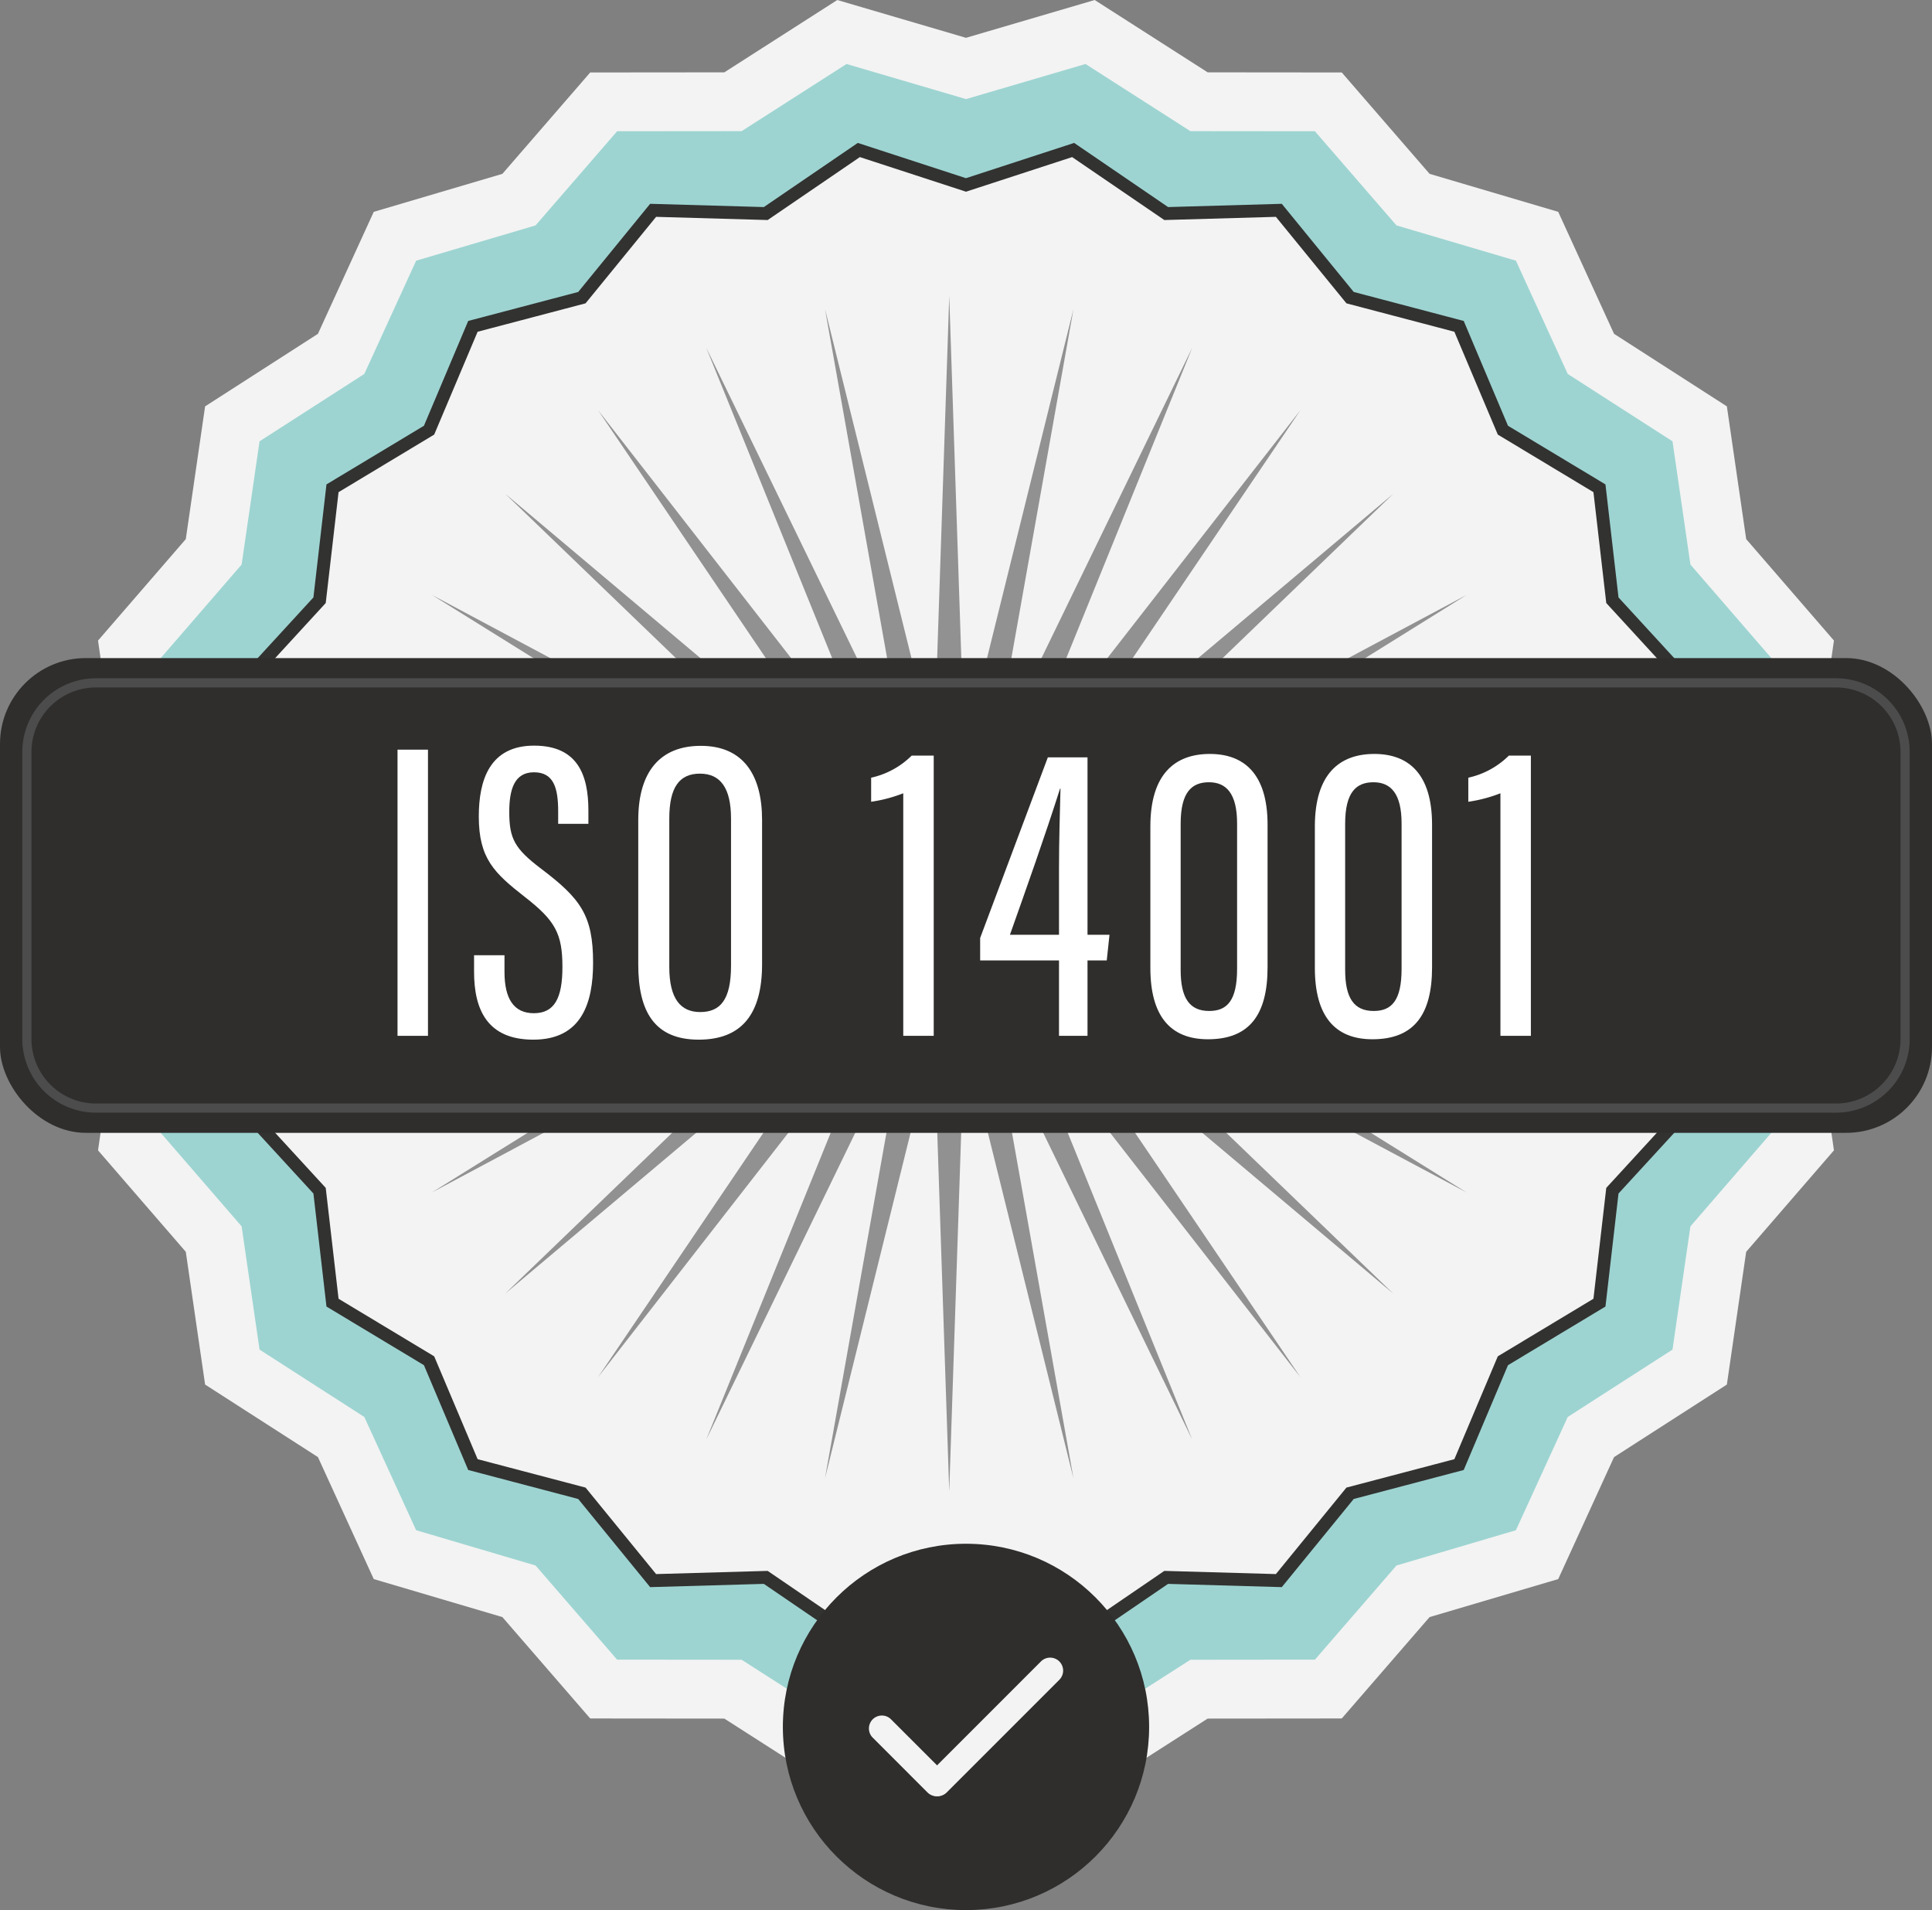 <svg xmlns="http://www.w3.org/2000/svg" width="210.881" height="208.445" viewBox="0 0 210.881 208.445">
  <rect x="0" y="0" width="210.881" height="208.445" fill="#808080" stroke="none"/>
  <g id="ISO-14001" transform="translate(797.646 1382.958)">
    <g id="Group_325" data-name="Group 325">
      <g id="Group_318" data-name="Group 318">
        <g id="Group_303" data-name="Group 303">
          <g id="Group_300" data-name="Group 300">
            <g id="Group_299" data-name="Group 299">
              <path id="Path_246" data-name="Path 246" d="M-610.8-1285.238l-5.368,10.937,2.09,12-8.241,8.974-1.4,12.1-10.439,6.282-4.741,11.224-11.781,3.1-7.7,9.439-12.178-.348-10.062,6.869-11.585-3.777-11.585,3.777-10.063-6.869-12.178.348-7.7-9.439-11.781-3.1-4.741-11.223-10.439-6.283-1.4-12.1-8.24-8.974,2.09-12-5.368-10.937,5.368-10.937-2.09-12,8.24-8.974,1.4-12.1,10.439-6.283,4.741-11.223,11.781-3.1,7.7-9.439,12.178.348,10.062-6.869,11.585,3.777,11.585-3.777,10.063,6.869,12.178-.348,7.7,9.439,11.781,3.1,4.741,11.223,10.439,6.283,1.4,12.1,8.24,8.974-2.09,12Z" fill="#303960"/>
            </g>
          </g>
          <g id="Group_302" data-name="Group 302">
            <g id="Group_301" data-name="Group 301">
              <path id="Path_247" data-name="Path 247" d="M-610.8-1285.238l-5.368,10.937,2.09,12-8.241,8.974-1.4,12.1-10.439,6.282-4.741,11.224-11.781,3.1-7.7,9.439-12.178-.348-10.062,6.869-11.585-3.777-11.585,3.777-10.063-6.869-12.178.348-7.7-9.439-11.781-3.1-4.741-11.223-10.439-6.283-1.4-12.1-8.24-8.974,2.09-12-5.368-10.937,5.368-10.937-2.09-12,8.24-8.974,1.4-12.1,10.439-6.283,4.741-11.223,11.781-3.1,7.7-9.439,12.178.348,10.062-6.869,11.585,3.777,11.585-3.777,10.063,6.869,12.178-.348,7.7,9.439,11.781,3.1,4.741,11.223,10.439,6.283,1.4,12.1,8.24,8.974-2.09,12Z" fill="#303960"/>
            </g>
          </g>
        </g>
        <g id="Group_312" data-name="Group 312">
          <g id="Group_305" data-name="Group 305">
            <g id="Group_304" data-name="Group 304">
              <path id="Path_248" data-name="Path 248" d="M-593.494-1285.238l-6.059,13.326,2.084,14.491-9.579,11.071-2.108,14.487-12.315,7.916-6.093,13.312-14.04,4.146-9.587,11.064-14.639.014-12.329,7.893-14.048-4.125-14.048,4.125-12.33-7.893-14.639-.014-9.587-11.064-14.04-4.147-6.092-13.312-12.315-7.916-2.108-14.486-9.579-11.071,2.084-14.49-6.059-13.326,6.059-13.326-2.084-14.491,9.579-11.071,2.108-14.487,12.315-7.916,6.093-13.312,14.04-4.146,9.587-11.064,14.639-.014,12.329-7.893,14.048,4.125,14.048-4.125,12.33,7.893,14.639.014,9.587,11.064,14.04,4.146,6.093,13.311,12.315,7.917,2.108,14.486,9.579,11.071-2.084,14.491Z" fill="#f3f3f3"/>
            </g>
          </g>
          <g id="Group_307" data-name="Group 307">
            <g id="Group_306" data-name="Group 306">
              <path id="Path_249" data-name="Path 249" d="M-609.243-1285.238l-5.47,11.146,2.13,12.234-8.4,9.146-1.424,12.334-10.639,6.4-4.832,11.438-12.007,3.163-7.851,9.62-12.411-.355-10.255,7-11.807-3.849-11.807,3.849-10.255-7-12.411.355-7.851-9.62-12.007-3.163-4.832-11.438-10.639-6.4-1.424-12.334-8.4-9.146,2.13-12.233-5.47-11.146,5.47-11.146-2.13-12.233,8.4-9.146,1.424-12.334,10.639-6.4,4.832-11.438,12.007-3.163,7.851-9.62,12.411.355,10.255-7,11.807,3.849,11.807-3.849,10.255,7,12.411-.355,7.851,9.62,12.007,3.164,4.832,11.438,10.639,6.4,1.424,12.334,8.4,9.146-2.13,12.233Z" fill="#424d75"/>
            </g>
          </g>
          <g id="Group_309" data-name="Group 309">
            <g id="Group_308" data-name="Group 308">
              <path id="Path_250" data-name="Path 250" d="M-600.549-1285.238l-5.626,12.374,1.935,13.455-8.894,10.28-1.957,13.451-11.435,7.351-5.657,12.36-13.036,3.85-8.9,10.273-13.593.013-11.448,7.329-13.044-3.83-13.044,3.83-11.448-7.329-13.593-.013-8.9-10.273-13.036-3.85-5.657-12.36-11.435-7.351-1.957-13.451-8.894-10.28,1.935-13.455-5.626-12.374,5.626-12.374-1.935-13.456,8.894-10.28,1.957-13.451,11.435-7.351,5.657-12.36,13.036-3.85,8.9-10.273,13.593-.013,11.448-7.329,13.044,3.83,13.044-3.83,11.448,7.329,13.593.013,8.9,10.273,13.037,3.85,5.657,12.36,11.435,7.351,1.957,13.451,8.894,10.28-1.935,13.455Z" fill="#9dd4d1"/>
            </g>
          </g>
          <g id="Group_311" data-name="Group 311">
            <g id="Group_310" data-name="Group 310">
              <path id="Path_251" data-name="Path 251" d="M-609.243-1285.238l-5.47,11.146,2.13,12.234-8.4,9.146-1.424,12.334-10.639,6.4-4.832,11.438-12.007,3.163-7.851,9.62-12.411-.355-10.255,7-11.807-3.849-11.807,3.849-10.255-7-12.411.355-7.851-9.62-12.007-3.163-4.832-11.438-10.639-6.4-1.424-12.334-8.4-9.146,2.13-12.233-5.47-11.146,5.47-11.146-2.13-12.233,8.4-9.146,1.424-12.334,10.639-6.4,4.832-11.438,12.007-3.163,7.851-9.62,12.411.355,10.255-7,11.807,3.849,11.807-3.849,10.255,7,12.411-.355,7.851,9.62,12.007,3.164,4.832,11.438,10.639,6.4,1.424,12.334,8.4,9.146-2.13,12.233Z" fill="#323231"/>
            </g>
          </g>
        </g>
        <g id="Group_315" data-name="Group 315">
          <g id="Group_314" data-name="Group 314">
            <g id="Group_313" data-name="Group 313">
              <path id="Path_252" data-name="Path 252" d="M-610.8-1285.238l-5.368,10.937,2.09,12-8.241,8.974-1.4,12.1-10.439,6.282-4.741,11.224-11.781,3.1-7.7,9.439-12.178-.348-10.062,6.869-11.585-3.777-11.585,3.777-10.063-6.869-12.178.348-7.7-9.439-11.781-3.1-4.741-11.223-10.439-6.283-1.4-12.1-8.24-8.974,2.09-12-5.368-10.937,5.368-10.937-2.09-12,8.24-8.974,1.4-12.1,10.439-6.283,4.741-11.223,11.781-3.1,7.7-9.439,12.178.348,10.062-6.869,11.585,3.777,11.585-3.777,10.063,6.869,12.178-.348,7.7,9.439,11.781,3.1,4.741,11.223,10.439,6.283,1.4,12.1,8.24,8.974-2.09,12Z" fill="#f3f3f3"/>
            </g>
          </g>
        </g>
        <g id="Group_317" data-name="Group 317">
          <g id="Group_316" data-name="Group 316">
            <path id="Path_253" data-name="Path 253" d="M-678.226-1285.432l49.054-6.817-49.4,3.531,46.565-16.867-47.586,13.724,42.041-26.18-43.693,23.318,35.679-34.349-37.89,31.893L-655.7-1338.2l-30.431,39.074,18.623-45.891-21.642,44.547,8.675-48.76-11.908,48.073-1.652-49.5-1.652,49.5-11.908-48.073,8.675,48.76-21.642-44.547,18.623,45.891L-732.37-1338.2l27.757,41.016-37.89-31.893,35.679,34.349-43.693-23.318,42.041,26.18-47.586-13.724,46.565,16.867-49.4-3.531,49.054,6.817-49.054,6.817,49.4-3.531-46.565,16.867L-708.476-1279l-42.041,26.18,43.693-23.318-35.679,34.349,37.89-31.893-27.758,41.016,30.431-39.074-18.623,45.891,21.642-44.547-8.675,48.76,11.908-48.073,1.652,49.5,1.652-49.5,11.908,48.073-8.675-48.76,21.642,44.547-18.623-45.891,30.431,39.074-27.758-41.016,37.89,31.893-35.679-34.349,43.693,23.318L-679.593-1279l47.586,13.724-46.565-16.867,49.4,3.531Z" fill="#919191"/>
          </g>
        </g>
      </g>
      <g id="Group_324" data-name="Group 324">
        <g id="Group_320" data-name="Group 320">
          <g id="Group_319" data-name="Group 319">
            <rect id="Rectangle_21" data-name="Rectangle 21" width="210.881" height="51.81" rx="9.372" transform="translate(-797.646 -1311.143)" fill="#2f2e2d"/>
          </g>
        </g>
        <g id="Group_322" data-name="Group 322">
          <g id="Group_321" data-name="Group 321">
            <path id="Path_254" data-name="Path 254" d="M-597.232-1261.537H-787.18a8.04,8.04,0,0,1-8.031-8.031v-31.34a8.04,8.04,0,0,1,8.031-8.031h189.948a8.04,8.04,0,0,1,8.031,8.031v31.34A8.04,8.04,0,0,1-597.232-1261.537Zm-189.948-46.4a7.039,7.039,0,0,0-7.031,7.031v31.34a7.039,7.039,0,0,0,7.031,7.031h189.948a7.039,7.039,0,0,0,7.031-7.031v-31.34a7.039,7.039,0,0,0-7.031-7.031Z" fill="#4c4c4c"/>
          </g>
        </g>
        <g id="Group_323" data-name="Group 323">
          <path id="Path_255" data-name="Path 255" d="M-750.932-1301.15v31.231h-3.324v-31.231Z" fill="#fff"/>
          <path id="Path_256" data-name="Path 256" d="M-742.58-1278.713v1.811c0,2.941,1.016,4.514,3.205,4.514,2.235,0,3.119-1.619,3.119-5.041,0-3.655-.8-5.075-4.092-7.638-3.341-2.614-5.037-4.19-5.037-8.794,0-3.957,1.186-7.752,6.086-7.727,4.65.026,5.878,3.12,5.878,7.086v1.449h-3.3v-1.36c0-2.593-.505-4.267-2.644-4.267s-2.694,1.879-2.694,4.326c0,2.9.578,4,3.442,6.172,4.335,3.277,5.708,5.1,5.708,10.29,0,4.39-1.254,8.39-6.523,8.39-5.041,0-6.469-3.3-6.469-7.417v-1.794Z" fill="#fff"/>
          <path id="Path_257" data-name="Path 257" d="M-714.464-1293.478v15.739c0,5.487-2.26,8.237-6.915,8.237-4.836,0-6.6-3.082-6.6-8.194v-15.778c0-5.3,2.414-8.092,6.83-8.092C-716.537-1301.566-714.464-1298.412-714.464-1293.478Zm-10.128-.153v16.207c0,3.51,1.276,4.909,3.371,4.909,2.21,0,3.367-1.356,3.367-5.058v-16.054c0-3.315-1.14-4.905-3.393-4.905S-724.592-1297.031-724.592-1293.631Z" fill="#fff"/>
          <path id="Path_258" data-name="Path 258" d="M-699.054-1269.919v-26.47a15.755,15.755,0,0,1-3.505.926v-2.627a9.034,9.034,0,0,0,4.423-2.409h2.407v30.58Z" fill="#fff"/>
          <path id="Path_259" data-name="Path 259" d="M-682.054-1269.919v-8.228h-8.607v-2.452l7.388-19.709h4.33v19.36h2.4l-.3,2.8h-2.1v8.228Zm0-18.34c0-2.881.089-5.784.162-8.641h-.047c-1.675,5.267-3.634,10.763-5.471,15.952h5.356Z" fill="#fff"/>
          <path id="Path_260" data-name="Path 260" d="M-659.289-1292.959v15.556c0,5.181-1.98,7.858-6.507,7.858-4.16,0-6.286-2.6-6.286-7.786v-15.433c0-5.729,2.687-7.918,6.49-7.918C-661.882-1300.682-659.289-1298.536-659.289-1292.959Zm-9.486-.1v15.951c0,3.026.939,4.476,3.115,4.476,1.969,0,3.044-1.156,3.044-4.591V-1293.1c0-3.256-1.178-4.492-3.069-4.492C-667.559-1297.592-668.775-1296.521-668.775-1293.061Z" fill="#fff"/>
          <path id="Path_261" data-name="Path 261" d="M-641.334-1292.959v15.556c0,5.181-1.98,7.858-6.507,7.858-4.16,0-6.286-2.6-6.286-7.786v-15.433c0-5.729,2.687-7.918,6.49-7.918C-643.927-1300.682-641.334-1298.536-641.334-1292.959Zm-9.486-.1v15.951c0,3.026.939,4.476,3.115,4.476,1.969,0,3.044-1.156,3.044-4.591V-1293.1c0-3.256-1.178-4.492-3.069-4.492C-649.6-1297.592-650.82-1296.521-650.82-1293.061Z" fill="#fff"/>
          <path id="Path_262" data-name="Path 262" d="M-633.872-1269.919v-26.47a15.764,15.764,0,0,1-3.506.926v-2.627a9.033,9.033,0,0,0,4.424-2.409h2.406v30.58Z" fill="#fff"/>
        </g>
      </g>
    </g>
    <g id="Group_402" data-name="Group 402" transform="translate(-263.64)">
      <g id="Group_359" data-name="Group 359">
        <circle id="Ellipse_5" data-name="Ellipse 5" cx="19.989" cy="19.989" r="19.989" transform="translate(-448.555 -1214.491)" fill="#2f2e2d"/>
      </g>
      <g id="Group_362" data-name="Group 362">
        <g id="Group_360" data-name="Group 360">
          <path id="Path_288" data-name="Path 288" d="M-431.77-1186.939a1.415,1.415,0,0,1-1-.415l-5.978-5.978a1.416,1.416,0,0,1,0-2,1.418,1.418,0,0,1,2,0l5.978,5.978a1.417,1.417,0,0,1,0,2A1.415,1.415,0,0,1-431.77-1186.939Z" fill="#f3f3f3"/>
        </g>
        <g id="Group_361" data-name="Group 361">
          <path id="Path_289" data-name="Path 289" d="M-431.674-1186.939a1.414,1.414,0,0,1-1-.415,1.418,1.418,0,0,1,0-2.005l12.29-12.29a1.419,1.419,0,0,1,2.005,0,1.417,1.417,0,0,1,0,2.005l-12.29,12.29A1.412,1.412,0,0,1-431.674-1186.939Z" fill="#f3f3f3"/>
        </g>
      </g>
    </g>
  </g>
</svg>

